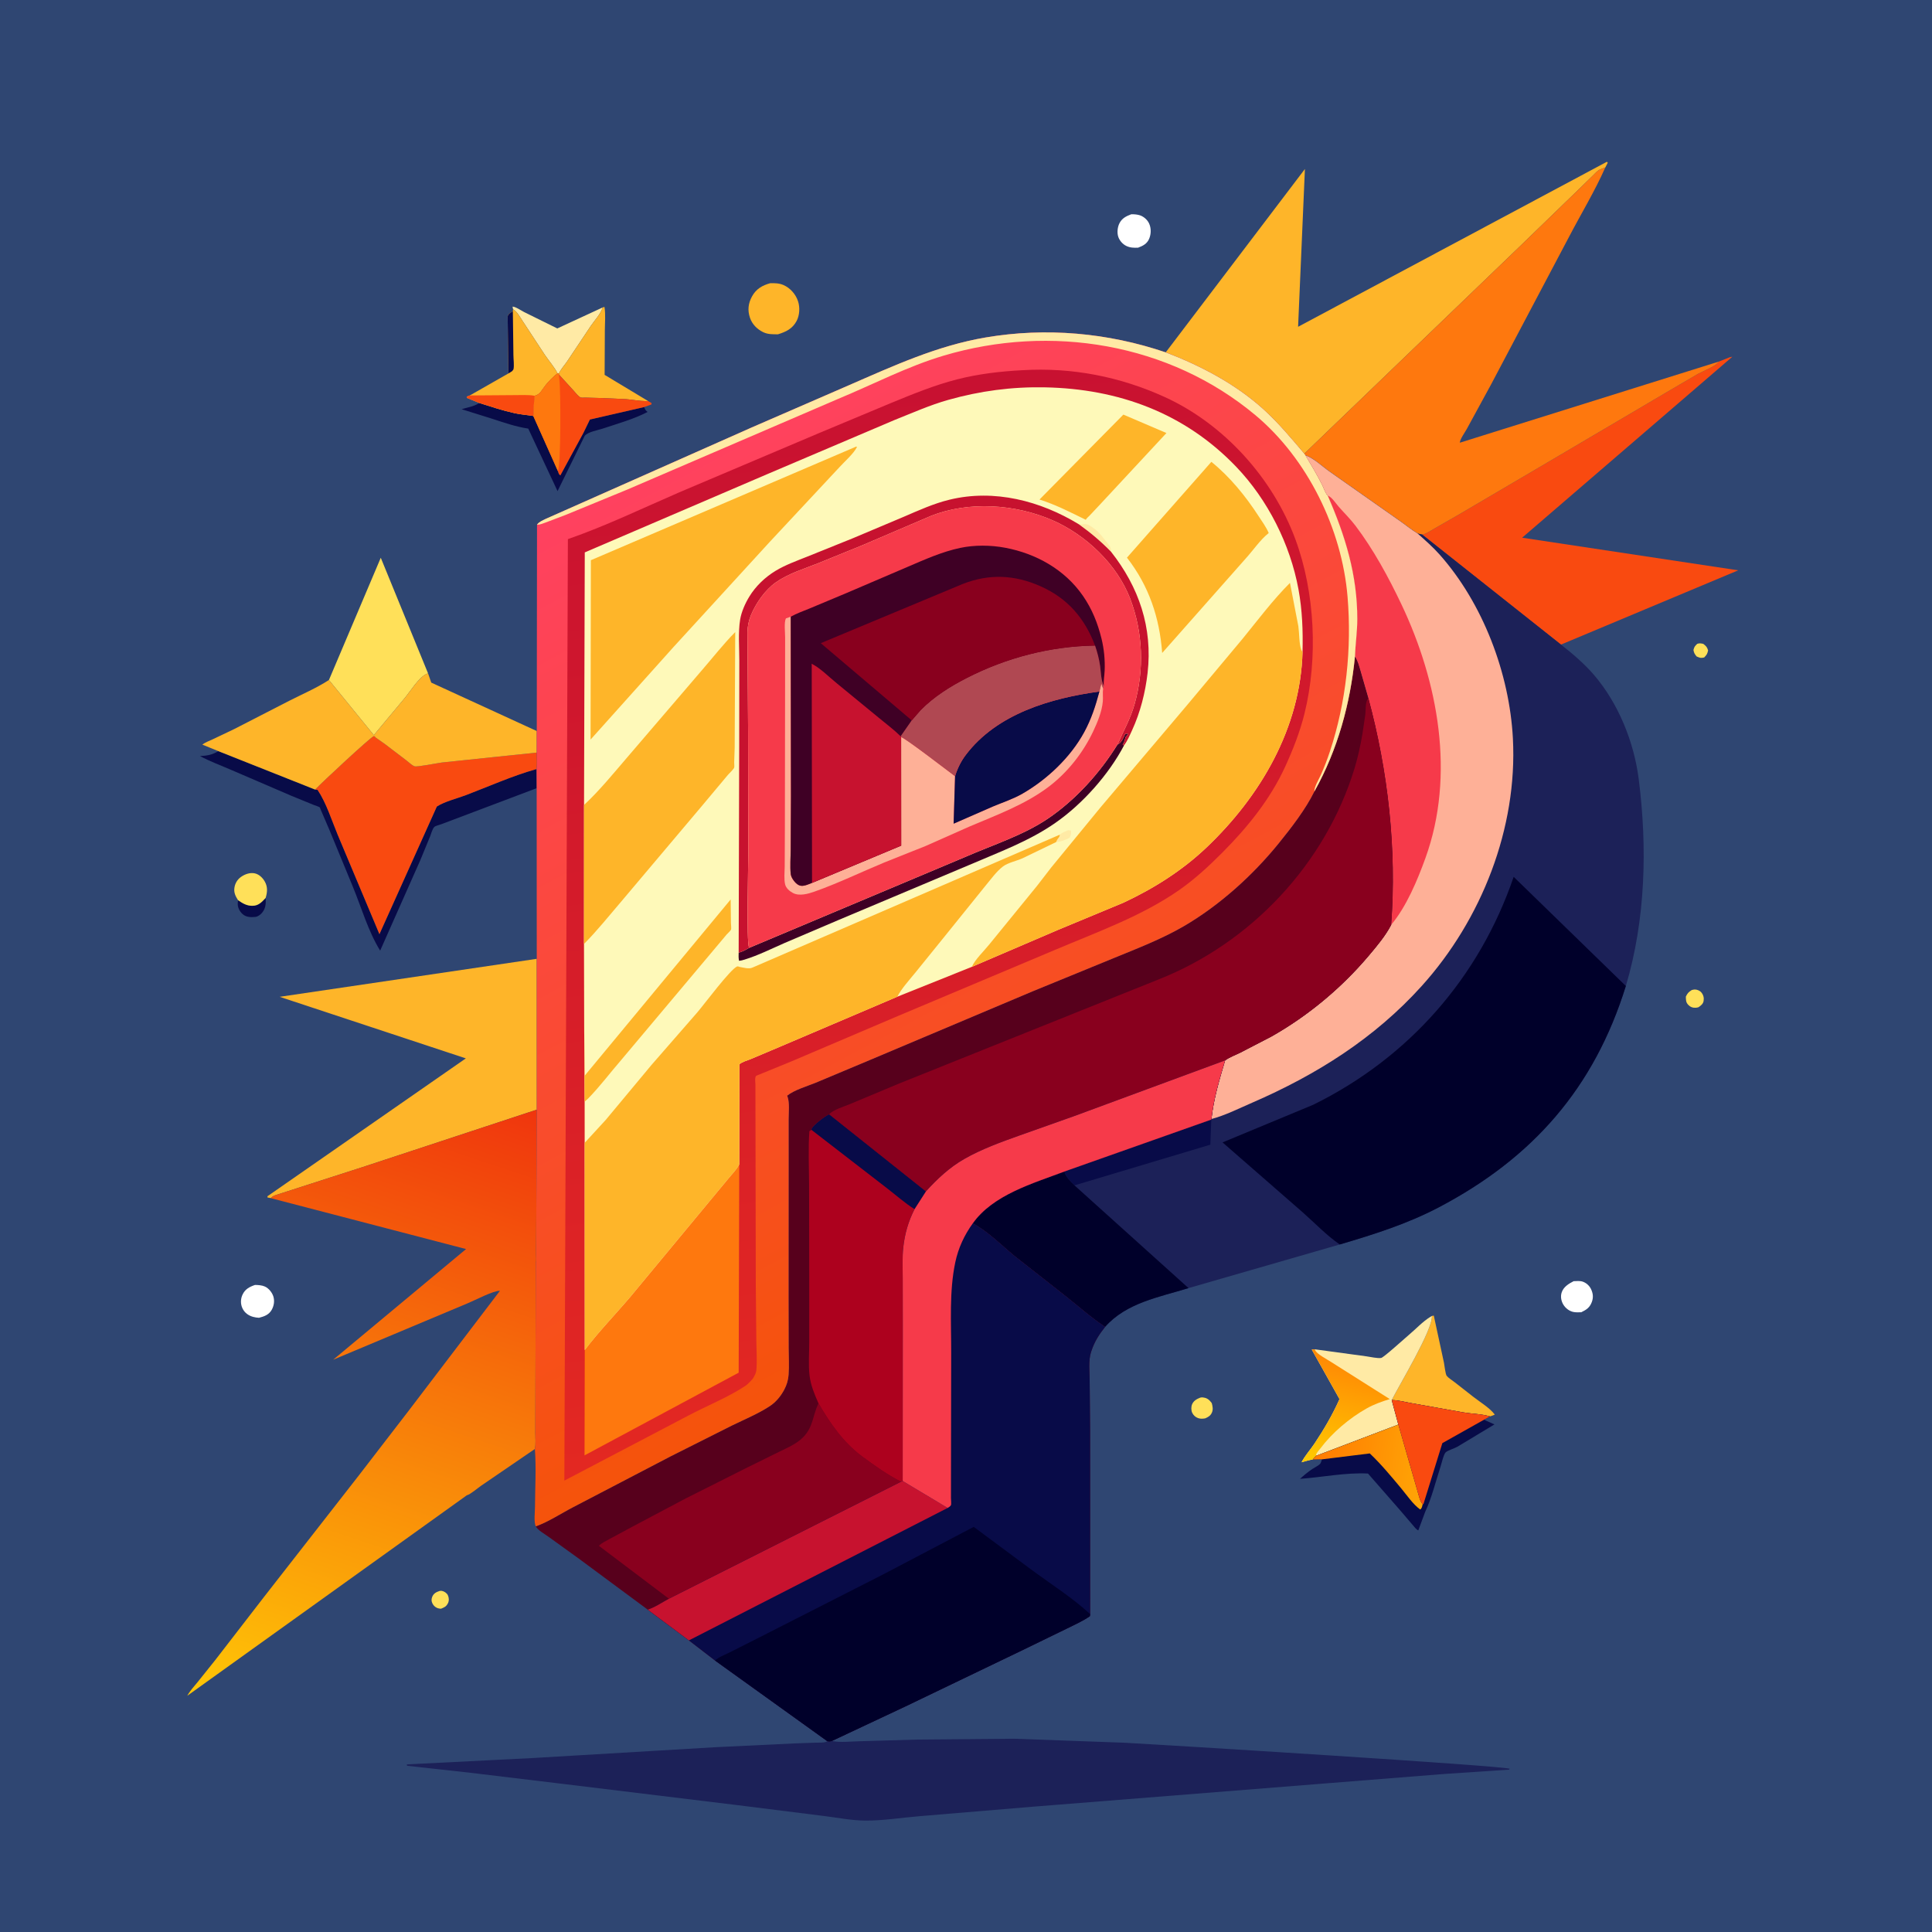<svg version="1.1" xmlns="http://www.w3.org/2000/svg" style="display: block;" viewBox="0 0 2048 2048" width="1024" height="1024">
<defs>
	<linearGradient id="Gradient1" gradientUnits="userSpaceOnUse" x1="1411.79" y1="1552.41" x2="1436.21" y2="1446.59">
		<stop class="stop0" offset="0" stop-opacity="1" stop-color="rgb(255,201,1)"/>
		<stop class="stop1" offset="1" stop-opacity="1" stop-color="rgb(255,138,4)"/>
	</linearGradient>
	<linearGradient id="Gradient2" gradientUnits="userSpaceOnUse" x1="1397.36" y1="1541.21" x2="1508.86" y2="1555.77">
		<stop class="stop0" offset="0" stop-opacity="1" stop-color="rgb(255,124,1)"/>
		<stop class="stop1" offset="1" stop-opacity="1" stop-color="rgb(255,164,6)"/>
	</linearGradient>
	<linearGradient id="Gradient3" gradientUnits="userSpaceOnUse" x1="508.554" y1="1156.2" x2="286.178" y2="1823.71">
		<stop class="stop0" offset="0" stop-opacity="1" stop-color="rgb(240,53,13)"/>
		<stop class="stop1" offset="1" stop-opacity="1" stop-color="rgb(255,198,6)"/>
	</linearGradient>
	<linearGradient id="Gradient4" gradientUnits="userSpaceOnUse" x1="1118.79" y1="1326.1" x2="677.65" y2="500.981">
		<stop class="stop0" offset="0" stop-opacity="1" stop-color="rgb(245,83,11)"/>
		<stop class="stop1" offset="1" stop-opacity="1" stop-color="rgb(255,65,96)"/>
	</linearGradient>
	<linearGradient id="Gradient5" gradientUnits="userSpaceOnUse" x1="1043.81" y1="1511.23" x2="908.363" y2="413.714">
		<stop class="stop0" offset="0" stop-opacity="1" stop-color="rgb(227,40,34)"/>
		<stop class="stop1" offset="1" stop-opacity="1" stop-color="rgb(200,17,49)"/>
	</linearGradient>
</defs>
<path transform="translate(0,0)" fill="rgb(47,70,114)" d="M -0 -0 L 2048 0 L 2048 2048 L -0 2048 L -0 -0 z"/>
<path transform="translate(0,0)" fill="rgb(255,224,89)" d="M 1799.12 682.5 C 1801.57 681.622 1803.02 682.029 1805.5 682.49 C 1808.43 684.752 1809.64 685.891 1810.65 689.5 C 1809.76 693.374 1809.23 694.03 1806.5 696.956 C 1802.58 697.806 1802.08 697.339 1798.5 695.88 C 1796.48 693.418 1795.69 692.255 1795.13 689 C 1796.1 685.443 1796.61 684.981 1799.12 682.5 z"/>
<path transform="translate(0,0)" fill="rgb(255,224,89)" d="M 465.952 1686.5 C 466.846 1686.37 467.453 1686.23 468.4 1686.41 C 470.869 1686.88 473.665 1688.67 474.748 1691.01 C 475.956 1693.63 476.192 1696.86 474.843 1699.5 C 472.985 1703.13 471.023 1703.83 467.5 1705.31 L 465.5 1705.1 C 462.224 1704.51 459.766 1702.52 458.321 1699.53 C 457.198 1697.2 457.22 1695.16 458.146 1692.79 C 459.59 1689.1 462.422 1687.67 465.952 1686.5 z"/>
<path transform="translate(0,0)" fill="rgb(255,224,89)" d="M 1793.3 1049.5 C 1794.36 1049.23 1795.39 1048.92 1796.5 1048.91 C 1798.95 1048.88 1801.92 1050.11 1803.5 1052.03 C 1805.66 1054.65 1806.44 1057.64 1805.9 1061 C 1805.38 1064.21 1802.99 1065.98 1800.5 1067.69 C 1799.33 1067.99 1798.79 1068.18 1797.5 1068.26 C 1794.32 1068.45 1791.65 1067.4 1789.5 1065.05 C 1786.99 1062.31 1787.21 1059.94 1787.06 1056.5 C 1788.72 1052.91 1789.98 1051.61 1793.3 1049.5 z"/>
<path transform="translate(0,0)" fill="rgb(8,11,72)" d="M 281.562 951.913 C 282.039 957.588 281.668 962.912 277.876 967.5 C 276.124 969.621 273.289 971.727 270.5 971.995 C 265.608 972.465 260.633 972.28 256.911 968.748 C 253.878 965.871 251.866 961.914 252.007 957.679 L 252.294 954.193 C 256.973 957.464 261.418 960.167 267.312 960.187 C 274.023 960.209 277.275 956.386 281.562 951.913 z"/>
<path transform="translate(0,0)" fill="rgb(255,224,89)" d="M 1272.44 1481.5 C 1274.5 1481.21 1273.82 1481.17 1275.95 1481.47 C 1280.01 1482.05 1282.15 1484.22 1284.5 1487.3 C 1285.43 1490.73 1286.16 1494.1 1284.62 1497.5 C 1283.12 1500.82 1280.7 1502.18 1277.5 1503.53 C 1274.82 1503.96 1272.7 1504.13 1270.07 1503.27 C 1267.35 1502.38 1264.99 1500.18 1263.78 1497.58 C 1262.58 1495.03 1262.56 1491.04 1263.73 1488.46 C 1265.43 1484.68 1268.78 1482.93 1272.44 1481.5 z"/>
<path transform="translate(0,0)" fill="rgb(255,255,255)" d="M 1668.13 1358.1 C 1671.23 1358 1674.9 1357.59 1677.87 1358.64 C 1681.45 1359.91 1684.72 1362.79 1686.4 1366.19 C 1688.72 1370.86 1689.23 1375.35 1687.37 1380.27 C 1685.16 1386.12 1681.65 1388.41 1676.21 1391.04 C 1673.42 1391.11 1670.41 1391.31 1667.67 1390.7 C 1663.35 1389.74 1659.51 1386.73 1657.23 1382.99 C 1654.93 1379.22 1654.02 1374.43 1655.41 1370.14 C 1657.34 1364.16 1662.88 1360.79 1668.13 1358.1 z"/>
<path transform="translate(0,0)" fill="rgb(255,224,89)" d="M 252.294 954.193 C 249.628 949.964 247.71 946.169 248.503 941.023 C 249.227 936.318 251.532 932.408 255.39 929.631 C 259.492 926.678 265.113 924.653 270.174 925.821 C 274.82 926.893 278.523 930.581 280.775 934.635 C 283.922 940.299 283.399 945.918 281.562 951.913 C 277.275 956.386 274.023 960.209 267.312 960.187 C 261.418 960.167 256.973 957.464 252.294 954.193 z"/>
<path transform="translate(0,0)" fill="rgb(255,255,255)" d="M 270.327 1362.1 C 273.589 1362.11 277.875 1362.44 280.838 1363.8 C 284.968 1365.7 288.58 1370.23 289.844 1374.56 C 291.211 1379.25 290.373 1384.29 288.008 1388.5 C 285.045 1393.77 280.09 1395.48 274.53 1396.91 C 272.366 1396.76 270.309 1396.5 268.213 1395.91 C 263.322 1394.53 259.323 1391.64 257.077 1387 C 254.864 1382.43 254.929 1377.1 257.027 1372.5 C 259.738 1366.56 264.426 1364.11 270.327 1362.1 z"/>
<path transform="translate(0,0)" fill="rgb(255,255,255)" d="M 1199.19 227.129 C 1201.91 227.057 1204.86 227.28 1207.5 227.976 C 1211.95 229.15 1216.16 232.718 1218.09 236.882 C 1220.39 241.842 1220.29 248.074 1218.17 253.071 C 1215.9 258.428 1211.59 260.638 1206.41 262.559 C 1201.96 262.742 1198.02 262.685 1193.93 260.704 C 1190.06 258.835 1186.72 255.028 1185.39 250.954 C 1183.98 246.639 1184.59 240.784 1186.62 236.746 C 1189.34 231.331 1193.76 229.178 1199.19 227.129 z"/>
<path transform="translate(0,0)" fill="rgb(254,181,41)" d="M 816.528 300.192 C 821.396 300.144 825.95 300.155 830.5 302.143 C 837.721 305.297 843.514 311.916 845.955 319.357 C 848.087 325.855 847.654 334.224 844.435 340.262 C 840.034 348.518 833.172 351.765 824.688 354.376 C 819.194 354.339 814.083 354.571 809.012 352.114 C 802.536 348.975 797.292 343.701 794.977 336.807 C 792.271 328.752 793.165 321.434 797.244 314.06 C 801.59 306.204 808.114 302.506 816.528 300.192 z"/>
<path transform="translate(0,0)" fill="rgb(255,234,165)" d="M 543.876 327.911 L 543.302 325.064 C 546.025 324.798 552.865 329.404 555.544 330.769 L 590.754 348.156 L 638.831 325.917 C 636.862 332.805 630.253 339.594 626.207 345.604 L 601.129 383.151 C 598.485 387.008 594.184 391.792 592.356 395.997 L 591.051 395.771 C 587.674 389.071 581.709 382.356 577.44 376.008 L 553.875 340.113 C 551.215 336.202 548.037 330.013 543.876 327.911 z"/>
<path transform="translate(0,0)" fill="rgb(8,11,72)" d="M 508.098 427.186 C 520.415 431.069 532.883 435.199 545.5 437.975 C 552.112 439.429 558.692 439.852 565.315 440.944 L 591.36 499.241 C 592.135 501.321 592.126 502.619 594 503.906 L 618.485 458.763 L 625.314 444.715 L 682.823 431.495 C 683.921 434.327 684.138 434.815 686.5 436.687 C 672.032 444.263 654.261 449.199 638.782 454.376 C 633.712 456.071 623.211 457.788 619.825 461.986 L 591.023 520.592 L 559.966 454.338 C 546.626 452.341 534.118 447.923 521.328 443.781 L 489.328 433.77 C 495.327 431.885 501.856 431.02 507.264 427.717 L 508.098 427.186 z"/>
<path transform="translate(0,0)" fill="rgb(254,181,41)" d="M 638.831 325.917 L 640.745 325.352 C 642.097 333.107 641.194 342.06 641.161 350.005 L 640.923 397.372 L 687.025 425.127 L 684.901 425.224 C 677.741 425.106 670.655 423.708 663.537 423.077 L 635.81 421.896 L 620.534 421.499 C 619.683 421.478 616.317 421.706 615.58 421.377 C 612.988 420.221 610.111 416.41 608.253 414.307 L 592.358 396.879 L 592.356 395.997 C 594.184 391.792 598.485 387.008 601.129 383.151 L 626.207 345.604 C 630.253 339.594 636.862 332.805 638.831 325.917 z"/>
<path transform="translate(0,0)" fill="rgb(254,181,41)" d="M 1517.88 1394.96 L 1519.87 1394.56 L 1530.66 1444.56 C 1531.2 1447.19 1532.21 1456.77 1533.56 1458.44 C 1535.5 1460.84 1539.56 1463.29 1542.06 1465.27 L 1561.82 1480.73 C 1568.67 1486.08 1579.48 1492.62 1584.55 1499.56 C 1582.81 1500.3 1581.21 1500.97 1579.38 1501.46 C 1570.49 1498.79 1560.16 1498.75 1550.94 1497.18 L 1496.93 1487.56 C 1489.76 1486.32 1482.58 1484.22 1475.29 1484.13 C 1483.55 1467.64 1518.91 1409.54 1517.88 1394.96 z"/>
<path transform="translate(0,0)" fill="rgb(254,181,41)" d="M 543.876 327.911 C 548.037 330.013 551.215 336.202 553.875 340.113 L 577.44 376.008 C 581.709 382.356 587.674 389.071 591.051 395.771 C 586.276 399.419 582.018 403.836 578.237 408.5 C 574.707 412.853 572.632 418.321 566.831 419.536 C 566.182 424.562 565.86 429.513 565.67 434.578 C 565.615 436.03 565.926 439.719 565.315 440.944 C 558.692 439.852 552.112 439.429 545.5 437.975 C 532.883 435.199 520.415 431.069 508.098 427.186 L 495 421.83 L 494.765 420.5 L 498.044 419.195 L 538.906 395.877 L 538.135 335.5 C 538.72 332.599 541.425 331.476 543.649 329.877 L 543.876 327.911 z"/>
<path transform="translate(0,0)" fill="rgb(8,11,72)" d="M 538.906 395.877 L 538.135 335.5 C 538.72 332.599 541.425 331.476 543.649 329.877 L 544.245 376.566 C 544.258 380.638 545.221 387.747 544.285 391.5 C 544.166 391.976 542.832 393.434 542.649 393.603 L 538.906 395.877 z"/>
<path transform="translate(0,0)" fill="rgb(249,74,16)" d="M 498.044 419.195 L 544.835 418.849 C 551.961 418.906 559.847 418.287 566.831 419.536 C 566.182 424.562 565.86 429.513 565.67 434.578 C 565.615 436.03 565.926 439.719 565.315 440.944 C 558.692 439.852 552.112 439.429 545.5 437.975 C 532.883 435.199 520.415 431.069 508.098 427.186 L 495 421.83 L 494.765 420.5 L 498.044 419.195 z"/>
<path transform="translate(0,0)" fill="rgb(249,74,16)" d="M 591.051 395.771 L 592.356 395.997 L 592.358 396.879 L 608.253 414.307 C 610.111 416.41 612.988 420.221 615.58 421.377 C 616.317 421.706 619.683 421.478 620.534 421.499 L 635.81 421.896 L 663.537 423.077 C 670.655 423.708 677.741 425.106 684.901 425.224 L 687.025 425.127 L 690.71 427.311 L 690.5 428.76 L 682.823 431.495 L 625.314 444.715 L 618.485 458.763 L 594 503.906 C 592.126 502.619 592.135 501.321 591.36 499.241 L 565.315 440.944 C 565.926 439.719 565.615 436.03 565.67 434.578 C 565.86 429.513 566.182 424.562 566.831 419.536 C 572.632 418.321 574.707 412.853 578.237 408.5 C 582.018 403.836 586.276 399.419 591.051 395.771 z"/>
<path transform="translate(0,0)" fill="rgb(254,120,14)" d="M 591.051 395.771 L 592.356 395.997 L 592.358 396.879 L 592.849 401.515 C 594.538 413.057 594.657 493.681 591.36 499.241 L 565.315 440.944 C 565.926 439.719 565.615 436.03 565.67 434.578 C 565.86 429.513 566.182 424.562 566.831 419.536 C 572.632 418.321 574.707 412.853 578.237 408.5 C 582.018 403.836 586.276 399.419 591.051 395.771 z"/>
<path transform="translate(0,0)" fill="rgb(8,11,72)" d="M 231.404 796.218 L 334.055 836.979 L 336.657 837.322 C 345.93 851.146 351.729 869.859 358.126 885.237 L 402.219 990.221 L 463.069 854.949 C 471.569 849.532 484.293 846.519 493.939 842.854 C 518.072 833.685 542.896 822.549 567.661 815.544 L 568.773 815.24 L 568.893 835.516 L 468.14 873.578 C 466.268 874.263 461.696 875.394 460.456 876.549 C 458.411 878.453 457.008 883.809 455.961 886.509 L 445.565 911.773 L 402.986 1007.7 C 390.176 987.083 383.047 961.619 373.713 939.18 L 349.424 880.299 L 339.655 857.539 C 339.453 857.001 339.441 856.351 339.059 855.923 C 338.382 855.165 333.588 853.682 332.433 853.207 L 308.466 843.405 L 245.945 816.5 C 234.566 811.547 222.936 807.335 211.982 801.467 C 218.773 801.105 224.323 800.364 230.297 796.884 L 231.404 796.218 z"/>
<path transform="translate(0,0)" fill="rgb(255,234,165)" d="M 1393.84 1430.33 L 1448.44 1437.77 C 1452.63 1438.3 1460.07 1440.13 1464.09 1439.48 C 1466.74 1439.05 1489.22 1418.6 1493.14 1415.32 C 1500.6 1409.09 1508.1 1400.88 1516.36 1395.85 L 1517.88 1394.96 C 1518.91 1409.54 1483.55 1467.64 1475.29 1484.13 L 1482.3 1510.09 L 1395 1543.27 L 1391.47 1547.13 C 1387.56 1547.71 1383.57 1549.05 1379.73 1550.04 C 1383.21 1543.21 1389.03 1536.82 1393.33 1530.38 C 1403.44 1515.22 1412.51 1499.78 1419.93 1483.11 L 1390.5 1430.58 L 1393.84 1430.33 z"/>
<path transform="translate(0,0)" fill="url(#Gradient1)" d="M 1391.47 1547.13 C 1387.56 1547.71 1383.57 1549.05 1379.73 1550.04 C 1383.21 1543.21 1389.03 1536.82 1393.33 1530.38 C 1403.44 1515.22 1412.51 1499.78 1419.93 1483.11 L 1390.5 1430.58 L 1393.84 1430.33 L 1394.17 1431.38 C 1396.21 1435.58 1406.68 1440.89 1410.73 1443.57 L 1473.2 1483.08 C 1464.77 1485.71 1456.58 1488.58 1448.85 1492.92 C 1430.58 1503.15 1412.07 1518.79 1399.5 1535.61 C 1398.24 1537.3 1395.87 1539.65 1395.23 1541.57 L 1395 1543.27 L 1391.47 1547.13 z"/>
<path transform="translate(0,0)" fill="rgb(255,224,89)" d="M 348.686 720.839 L 403.635 591.25 L 453.753 713.784 L 452.132 714.404 C 444.08 717.895 434.777 733.04 429.187 739.791 L 396.275 779.239 L 348.686 720.839 z"/>
<path transform="translate(0,0)" fill="rgb(8,11,72)" d="M 1475.29 1484.13 C 1482.58 1484.22 1489.76 1486.32 1496.93 1487.56 L 1550.94 1497.18 C 1560.16 1498.75 1570.49 1498.79 1579.38 1501.46 L 1573.25 1504.88 L 1574.86 1505.77 L 1584.19 1509.94 L 1544.91 1533.59 C 1541.58 1535.47 1535.2 1537.26 1532.52 1539.48 C 1530.43 1541.21 1527.87 1552.08 1526.92 1555 C 1521.93 1570.33 1517.63 1588.04 1510.79 1602.53 L 1503.43 1622.32 C 1501.19 1621.34 1499.26 1618.49 1497.63 1616.68 L 1484.17 1600.93 L 1450.14 1562.02 C 1426.64 1560.79 1401.55 1565.96 1378.04 1567.65 C 1382.12 1563.93 1386.5 1560.31 1391.08 1557.22 C 1393.51 1555.58 1397.61 1553.71 1399.5 1551.59 C 1400.21 1550.79 1400.91 1548.07 1401.36 1546.96 L 1391.47 1547.13 L 1395 1543.27 L 1482.3 1510.09 L 1475.29 1484.13 z"/>
<path transform="translate(0,0)" fill="url(#Gradient2)" d="M 1482.3 1510.09 L 1502.14 1579.05 C 1503.47 1583.05 1505.02 1591.77 1508.11 1594.43 C 1507.46 1596.91 1507.55 1598.48 1505.5 1600.15 C 1497.9 1594.73 1491.44 1585.07 1485.43 1577.86 C 1474.8 1565.12 1464.09 1552.12 1452.03 1540.69 L 1401.36 1546.96 L 1391.47 1547.13 L 1395 1543.27 L 1482.3 1510.09 z"/>
<path transform="translate(0,0)" fill="rgb(249,74,16)" d="M 1475.29 1484.13 C 1482.58 1484.22 1489.76 1486.32 1496.93 1487.56 L 1550.94 1497.18 C 1560.16 1498.75 1570.49 1498.79 1579.38 1501.46 L 1573.25 1504.88 L 1528.95 1529.78 L 1508.89 1594.43 L 1508.11 1594.43 C 1505.02 1591.77 1503.47 1583.05 1502.14 1579.05 L 1482.3 1510.09 L 1475.29 1484.13 z"/>
<path transform="translate(0,0)" fill="rgb(249,74,16)" d="M 334.055 836.979 L 334.713 836.308 C 339.828 830.787 392.639 781.467 396.25 780.345 C 397.032 780.102 397.556 781.332 398.213 781.822 L 407.599 788.403 L 430.738 806.026 C 432.9 807.684 436.92 811.447 439.371 812.298 C 442.164 813.267 463.728 808.859 468.36 808.302 L 527 802.15 L 568.973 797.776 C 569.003 803.376 569.543 809.715 568.773 815.24 L 567.661 815.544 C 542.896 822.549 518.072 833.685 493.939 842.854 C 484.293 846.519 471.569 849.532 463.069 854.949 L 402.219 990.221 L 358.126 885.237 C 351.729 869.859 345.93 851.146 336.657 837.322 L 334.055 836.979 z"/>
<path transform="translate(0,0)" fill="rgb(254,181,41)" d="M 453.753 713.784 L 457.153 723.586 L 568.998 774.939 L 568.973 797.776 L 527 802.15 L 468.36 808.302 C 463.728 808.859 442.164 813.267 439.371 812.298 C 436.92 811.447 432.9 807.684 430.738 806.026 L 407.599 788.403 L 398.213 781.822 C 397.556 781.332 397.032 780.102 396.25 780.345 C 392.639 781.467 339.828 830.787 334.713 836.308 L 334.055 836.979 L 231.404 796.218 L 214.516 789.339 C 217.658 786.814 222.393 785.167 226.063 783.431 L 248.29 772.83 L 306.443 742.957 C 320.397 735.854 335.553 729.357 348.686 720.839 L 396.275 779.239 L 429.187 739.791 C 434.777 733.04 444.08 717.895 452.132 714.404 L 453.753 713.784 z"/>
<path transform="translate(0,0)" fill="rgb(249,74,16)" d="M 1822.12 383.273 L 1833.49 378.724 L 1836.4 378.119 L 1613.53 569.986 L 1842.61 604.559 L 1654.68 683.29 L 1507.59 566.682 C 1512.02 565.839 1516.39 562.649 1520.28 560.428 L 1544.7 546.453 L 1635.25 493.245 L 1770.59 413.474 L 1800.11 396.235 C 1806.25 392.917 1818.38 388.507 1822.12 383.273 z"/>
<path transform="translate(0,0)" fill="rgb(254,181,41)" d="M 287.126 1270.01 L 283.586 1269.41 L 283.5 1268.08 L 493.799 1121.93 L 296.453 1056.67 L 568.99 1016.39 L 569.038 1176.28 L 388.027 1235.97 L 292.705 1266.69 C 290.353 1267.57 288.882 1268.11 287.126 1270.01 z"/>
<path transform="translate(0,0)" fill="rgb(254,181,41)" d="M 1235.71 373.526 L 1383.26 179.141 L 1376.04 346.405 L 1703.35 171.5 L 1704.28 172.5 L 1701.71 177.477 L 1696.16 179.673 C 1693.31 180.826 1690.74 183.976 1688.55 186.084 L 1674.5 199.784 L 1609.41 262.788 L 1382.59 480.939 C 1368.61 464.416 1354.67 447.682 1338.53 433.189 C 1309.06 406.736 1272.48 387.614 1235.71 373.526 z"/>
<path transform="translate(0,0)" fill="rgb(254,120,14)" d="M 1701.71 177.477 C 1690.56 202.637 1676.01 226.641 1663.24 251.056 L 1580.75 407.245 L 1554.83 454.789 C 1552.94 458.242 1547.55 465.654 1547.48 469.293 L 1822.12 383.273 C 1818.38 388.507 1806.25 392.917 1800.11 396.235 L 1770.59 413.474 L 1635.25 493.245 L 1544.7 546.453 L 1520.28 560.428 C 1516.39 562.649 1512.02 565.839 1507.59 566.682 L 1502.74 565.526 C 1495.77 561.316 1489.26 555.834 1482.5 551.217 L 1409.42 499.864 C 1401.51 494.329 1392.81 485.725 1383.73 482.604 L 1382.59 480.939 L 1609.41 262.788 L 1674.5 199.784 L 1688.55 186.084 C 1690.74 183.976 1693.31 180.826 1696.16 179.673 L 1701.71 177.477 z"/>
<path transform="translate(0,0)" fill="rgb(28,33,88)" d="M 881.846 1845.47 C 890.386 1847.38 901.424 1846.01 910.215 1845.82 L 972.598 1844.01 L 1075.09 1843.12 L 1191.83 1847.35 C 1228.5 1849.26 1595.67 1871.86 1600.49 1875 L 1599.5 1875.94 L 1529.82 1880.57 L 1404.11 1890.57 L 1095 1915.17 L 974.5 1925.25 C 955.519 1926.82 935.84 1930.07 916.836 1929.9 C 902.403 1929.77 887.398 1926.73 873.062 1924.98 L 782.328 1913.6 L 596.908 1891.03 L 498.719 1879.23 L 431.5 1871.78 L 431.201 1870.33 L 565 1863.58 L 758.339 1852.11 L 842.084 1848.1 L 864.464 1847.3 C 868.051 1847.2 872.624 1847.6 875.943 1846.33 L 877.065 1845.76 C 879.187 1846.08 879.739 1846.17 881.846 1845.47 z"/>
<path transform="translate(0,0)" fill="url(#Gradient3)" d="M 569.038 1176.28 L 568.433 1302.17 L 568.262 1328.21 C 568.238 1331.3 568.811 1336.31 567.948 1339.15 L 567.543 1487.15 L 567.455 1518.94 C 567.449 1524.3 568.138 1530.77 566.991 1535.97 L 509.909 1575 C 506.525 1577.32 498.301 1584.38 494.894 1585.03 L 198.474 1797.62 C 201.53 1792.14 205.801 1787.61 209.741 1782.77 L 228.264 1759.63 L 279.498 1693.29 L 380.594 1563.73 L 433.527 1495 L 529.962 1368.31 C 523.419 1367.86 503.44 1378.37 496.197 1381.34 L 353.185 1441.36 L 494.049 1324.05 L 287.913 1270.32 L 287.126 1270.01 C 288.882 1268.11 290.353 1267.57 292.705 1266.69 L 388.027 1235.97 L 569.038 1176.28 z"/>
<path transform="translate(0,0)" fill="rgb(28,33,88)" d="M 1383.73 482.604 C 1392.81 485.725 1401.51 494.329 1409.42 499.864 L 1482.5 551.217 C 1489.26 555.834 1495.77 561.316 1502.74 565.526 L 1507.59 566.682 L 1654.68 683.29 C 1667.03 692.952 1679.65 703.701 1689.84 715.623 C 1715.63 745.789 1732.11 786.539 1737.11 825.853 C 1746.34 898.42 1744.43 974.799 1723.47 1045.2 C 1689.88 1153.3 1624.82 1227.54 1524.96 1279.94 C 1491.53 1297.47 1456.26 1308.56 1420.2 1319.2 L 1259.88 1365.44 C 1228.52 1375.13 1194.12 1380.92 1171.44 1406.56 C 1156.97 1397 1143.71 1385.16 1130.1 1374.39 L 1075.45 1331.45 C 1061.71 1320.13 1046.91 1305.09 1031.16 1296.85 C 1052.72 1266.39 1094.93 1254.52 1128.15 1241.91 L 1284.02 1186.8 L 1284.15 1186.22 L 1284.22 1185.7 C 1286.4 1165.17 1292.75 1143.79 1298.64 1124.07 C 1303.29 1120.65 1309.29 1118.53 1314.5 1115.96 L 1347.55 1098.84 C 1386.59 1076.81 1422.17 1047.14 1451.05 1012.87 C 1459.63 1002.7 1468.49 992.208 1474.68 980.357 C 1480.77 900.418 1471.37 816.991 1450.41 739.716 L 1442.22 711.28 C 1440.63 705.977 1439.34 700.584 1436.29 695.917 C 1436.78 682.757 1438.74 669.715 1438.77 656.5 C 1438.88 609.539 1426.01 567.843 1407.39 525.326 C 1405.56 524.292 1402.64 516.339 1401.46 513.986 C 1396.06 503.173 1389.89 492.996 1383.73 482.604 z"/>
<path transform="translate(0,0)" fill="rgb(8,11,72)" d="M 1128.15 1241.91 L 1284.02 1186.8 L 1283.01 1213.41 L 1138.99 1256.53 C 1134.76 1252.45 1129.85 1247.63 1128.15 1241.91 z"/>
<path transform="translate(0,0)" fill="rgb(0,0,42)" d="M 1031.16 1296.85 C 1052.72 1266.39 1094.93 1254.52 1128.15 1241.91 C 1129.85 1247.63 1134.76 1252.45 1138.99 1256.53 L 1259.88 1365.44 C 1228.52 1375.13 1194.12 1380.92 1171.44 1406.56 C 1156.97 1397 1143.71 1385.16 1130.1 1374.39 L 1075.45 1331.45 C 1061.71 1320.13 1046.91 1305.09 1031.16 1296.85 z"/>
<path transform="translate(0,0)" fill="rgb(0,0,42)" d="M 1420.2 1319.2 C 1406.32 1309.69 1393.79 1296.47 1381.14 1285.31 L 1295.96 1211 L 1392.11 1171.08 C 1493.34 1121.23 1568.1 1036.21 1604.55 929.49 L 1723.47 1045.2 C 1689.88 1153.3 1624.82 1227.54 1524.96 1279.94 C 1491.53 1297.47 1456.26 1308.56 1420.2 1319.2 z"/>
<path transform="translate(0,0)" fill="rgb(254,176,151)" d="M 1383.73 482.604 C 1392.81 485.725 1401.51 494.329 1409.42 499.864 L 1482.5 551.217 C 1489.26 555.834 1495.77 561.316 1502.74 565.526 C 1510.7 572.677 1518.84 579.765 1525.96 587.769 C 1572.04 639.56 1600.11 713.95 1603.73 782.737 C 1608.74 877.857 1570.5 974.878 1507.11 1045.17 C 1457.02 1100.73 1395.51 1139.34 1327.31 1168.93 C 1313.64 1174.86 1298.56 1182.45 1284.15 1186.22 L 1284.22 1185.7 C 1286.4 1165.17 1292.75 1143.79 1298.64 1124.07 C 1303.29 1120.65 1309.29 1118.53 1314.5 1115.96 L 1347.55 1098.84 C 1386.59 1076.81 1422.17 1047.14 1451.05 1012.87 C 1459.63 1002.7 1468.49 992.208 1474.68 980.357 C 1480.77 900.418 1471.37 816.991 1450.41 739.716 L 1442.22 711.28 C 1440.63 705.977 1439.34 700.584 1436.29 695.917 C 1436.78 682.757 1438.74 669.715 1438.77 656.5 C 1438.88 609.539 1426.01 567.843 1407.39 525.326 C 1405.56 524.292 1402.64 516.339 1401.46 513.986 C 1396.06 503.173 1389.89 492.996 1383.73 482.604 z"/>
<path transform="translate(0,0)" fill="rgb(246,58,74)" d="M 1407.39 525.326 C 1411.86 526.905 1415.93 533.538 1419.19 537.259 C 1425.1 543.992 1431.43 550.127 1436.86 557.295 C 1455.96 582.516 1471.96 611.99 1485.54 640.574 C 1524.66 722.898 1542.78 821.738 1511.03 909.57 C 1502.55 933.014 1490.82 961.227 1474.68 980.357 C 1480.77 900.418 1471.37 816.991 1450.41 739.716 L 1442.22 711.28 C 1440.63 705.977 1439.34 700.584 1436.29 695.917 C 1436.78 682.757 1438.74 669.715 1438.77 656.5 C 1438.88 609.539 1426.01 567.843 1407.39 525.326 z"/>
<path transform="translate(0,0)" fill="rgb(87,0,28)" d="M 1436.29 695.917 C 1439.34 700.584 1440.63 705.977 1442.22 711.28 L 1450.41 739.716 C 1471.37 816.991 1480.77 900.418 1474.68 980.357 C 1468.49 992.208 1459.63 1002.7 1451.05 1012.87 C 1422.17 1047.14 1386.59 1076.81 1347.55 1098.84 L 1314.5 1115.96 C 1309.29 1118.53 1303.29 1120.65 1298.64 1124.07 C 1292.75 1143.79 1286.4 1165.17 1284.22 1185.7 L 1284.15 1186.22 L 1284.02 1186.8 L 1128.15 1241.91 C 1094.93 1254.52 1052.72 1266.39 1031.16 1296.85 C 1046.91 1305.09 1061.71 1320.13 1075.45 1331.45 L 1130.1 1374.39 C 1143.71 1385.16 1156.97 1397 1171.44 1406.56 C 1165.05 1414.57 1160.2 1422.19 1156.94 1432 L 1156.47 1433.38 C 1153.56 1442.49 1154.98 1454.51 1155.08 1464.02 L 1155.53 1516.96 L 1155.58 1711.02 L 1155.31 1713.2 C 1147.51 1718.65 1138.47 1722.51 1129.98 1726.77 L 1081.53 1750.34 L 959.836 1808.83 L 881.846 1845.47 C 879.739 1846.17 879.187 1846.08 877.065 1845.76 L 757.959 1760.21 L 730.286 1738.87 L 686.604 1706.28 L 613.112 1651.86 L 580.982 1628.71 C 576.93 1625.79 570.385 1622.31 567.965 1618.02 C 581.5 1613.19 594.974 1604.17 607.866 1597.52 L 710.967 1543.76 L 775.692 1511.23 C 788.913 1504.76 803.598 1498.71 815.921 1490.64 C 822.405 1486.39 827.491 1480.25 831.152 1473.47 C 833.999 1468.19 835.525 1463.14 835.969 1457.13 C 836.654 1447.87 836.053 1438.22 836.031 1428.91 L 835.929 1375.21 L 835.998 1229.51 L 835.999 1186.08 C 835.999 1178.93 837.143 1169.4 834.89 1162.7 L 834.398 1161.5 C 841.78 1155.44 855.89 1151.37 864.816 1147.68 L 921.558 1123.89 L 1094.95 1050.72 L 1181.61 1015.22 C 1206.25 1005.1 1231.67 995.329 1254.72 981.919 C 1292.63 959.858 1328.02 927.915 1355.56 893.891 C 1368.85 877.475 1384.01 857.878 1393.31 838.95 C 1417.96 794.926 1431.37 745.979 1436.29 695.917 z"/>
<path transform="translate(0,0)" fill="rgb(137,0,30)" d="M 867.643 1487.6 C 880.029 1508.84 893.993 1529.1 914 1543.93 C 927.025 1553.59 940.683 1563.28 955.147 1570.68 L 709.071 1694.71 L 634.853 1638.63 C 637.688 1635.62 642.087 1633.69 645.681 1631.65 L 670.658 1618.19 L 727.004 1588.35 L 792.142 1555.62 L 825.363 1539.24 C 834.389 1534.81 844.726 1530.52 851.749 1523.14 C 862.064 1512.31 861.421 1500.93 867.192 1488.53 L 867.643 1487.6 z"/>
<path transform="translate(0,0)" fill="rgb(173,1,30)" d="M 860.122 1197.65 L 860.424 1196.23 C 862.466 1192.39 874.94 1182.76 878.997 1181.2 L 981.581 1262.91 L 969.482 1281.77 C 962.876 1294.71 959.128 1307.76 957.527 1322.2 C 956.346 1332.86 956.901 1343.96 956.923 1354.69 L 956.998 1405.17 L 956.888 1569.92 L 955.147 1570.68 C 940.683 1563.28 927.025 1553.59 914 1543.93 C 893.993 1529.1 880.029 1508.84 867.643 1487.6 C 863.548 1478.45 859.361 1468.27 858.17 1458.27 C 856.793 1446.7 857.842 1433.86 857.844 1422.19 L 857.826 1349.07 L 857.672 1255.48 C 857.596 1236.81 856.627 1217.7 857.991 1199.1 L 860.122 1197.65 z"/>
<path transform="translate(0,0)" fill="rgb(8,11,72)" d="M 860.122 1197.65 L 860.424 1196.23 C 862.466 1192.39 874.94 1182.76 878.997 1181.2 L 981.581 1262.91 L 969.482 1281.77 C 959.254 1275.42 949.419 1266.58 939.819 1259.23 L 860.122 1197.65 z"/>
<path transform="translate(0,0)" fill="rgb(137,0,30)" d="M 1450.41 739.716 C 1471.37 816.991 1480.77 900.418 1474.68 980.357 C 1468.49 992.208 1459.63 1002.7 1451.05 1012.87 C 1422.17 1047.14 1386.59 1076.81 1347.55 1098.84 L 1314.5 1115.96 C 1309.29 1118.53 1303.29 1120.65 1298.64 1124.07 L 1138.35 1183.24 L 1081.35 1203.45 C 1061.32 1210.61 1040.52 1218.06 1022.03 1228.67 C 1006.36 1237.67 993.651 1249.61 981.581 1262.91 L 878.997 1181.2 C 883.138 1176.36 894.813 1172.99 900.681 1170.5 L 952.616 1148.78 L 1228.14 1038.24 C 1326.33 999.429 1405.15 915.486 1435.94 814.227 C 1439.54 802.387 1442.14 790.216 1444.23 778.025 L 1447.31 757.301 C 1447.85 752.379 1447.25 745.931 1449.46 741.462 L 1450.41 739.716 z"/>
<path transform="translate(0,0)" fill="rgb(8,11,72)" d="M 981.581 1262.91 C 993.651 1249.61 1006.36 1237.67 1022.03 1228.67 C 1040.52 1218.06 1061.32 1210.61 1081.35 1203.45 L 1138.35 1183.24 L 1298.64 1124.07 C 1292.75 1143.79 1286.4 1165.17 1284.22 1185.7 L 1284.15 1186.22 L 1284.02 1186.8 L 1128.15 1241.91 C 1094.93 1254.52 1052.72 1266.39 1031.16 1296.85 C 1046.91 1305.09 1061.71 1320.13 1075.45 1331.45 L 1130.1 1374.39 C 1143.71 1385.16 1156.97 1397 1171.44 1406.56 C 1165.05 1414.57 1160.2 1422.19 1156.94 1432 L 1156.47 1433.38 C 1153.56 1442.49 1154.98 1454.51 1155.08 1464.02 L 1155.53 1516.96 L 1155.58 1711.02 L 1155.31 1713.2 C 1147.51 1718.65 1138.47 1722.51 1129.98 1726.77 L 1081.53 1750.34 L 959.836 1808.83 L 881.846 1845.47 C 879.739 1846.17 879.187 1846.08 877.065 1845.76 L 757.959 1760.21 L 730.286 1738.87 L 686.604 1706.28 C 693.928 1704.04 702.2 1698.43 709.071 1694.71 L 955.147 1570.68 L 956.888 1569.92 L 956.998 1405.17 L 956.923 1354.69 C 956.901 1343.96 956.346 1332.86 957.527 1322.2 C 959.128 1307.76 962.876 1294.71 969.482 1281.77 L 981.581 1262.91 z"/>
<path transform="translate(0,0)" fill="rgb(199,18,47)" d="M 955.147 1570.68 L 956.888 1569.92 L 1004.56 1598.48 L 730.286 1738.87 L 686.604 1706.28 C 693.928 1704.04 702.2 1698.43 709.071 1694.71 L 955.147 1570.68 z"/>
<path transform="translate(0,0)" fill="rgb(246,58,74)" d="M 981.581 1262.91 C 993.651 1249.61 1006.36 1237.67 1022.03 1228.67 C 1040.52 1218.06 1061.32 1210.61 1081.35 1203.45 L 1138.35 1183.24 L 1298.64 1124.07 C 1292.75 1143.79 1286.4 1165.17 1284.22 1185.7 L 1284.15 1186.22 L 1284.02 1186.8 L 1128.15 1241.91 C 1094.93 1254.52 1052.72 1266.39 1031.16 1296.85 C 1022.16 1309.37 1015.89 1322.87 1012.67 1337.98 C 1006.12 1368.73 1008.38 1402.54 1008.3 1433.89 L 1008.09 1563.6 L 1008.06 1588.06 C 1008.06 1589.55 1008.58 1594.26 1008.05 1595.5 C 1007.57 1596.63 1005.61 1597.86 1004.56 1598.48 L 956.888 1569.92 L 956.998 1405.17 L 956.923 1354.69 C 956.901 1343.96 956.346 1332.86 957.527 1322.2 C 959.128 1307.76 962.876 1294.71 969.482 1281.77 L 981.581 1262.91 z"/>
<path transform="translate(0,0)" fill="rgb(0,0,42)" d="M 757.959 1760.21 C 761.708 1756.59 768.528 1754.08 773.202 1751.75 L 806 1735.2 L 935.15 1669.47 L 1032.2 1618.55 L 1095.9 1665.84 C 1115.73 1680.36 1137.6 1694.32 1155.58 1711.02 L 1155.31 1713.2 C 1147.51 1718.65 1138.47 1722.51 1129.98 1726.77 L 1081.53 1750.34 L 959.836 1808.83 L 881.846 1845.47 C 879.739 1846.17 879.187 1846.08 877.065 1845.76 L 757.959 1760.21 z"/>
<path transform="translate(0,0)" fill="url(#Gradient4)" d="M 569.267 556.163 C 571.387 553.211 575.046 551.726 578.255 550.134 L 797 453.069 L 899.8 408.414 C 947.206 387.765 993.243 366.515 1044.72 357.75 C 1108.85 346.831 1174.26 352.692 1235.71 373.526 C 1272.48 387.614 1309.06 406.736 1338.53 433.189 C 1354.67 447.682 1368.61 464.416 1382.59 480.939 L 1383.73 482.604 C 1389.89 492.996 1396.06 503.173 1401.46 513.986 C 1402.64 516.339 1405.56 524.292 1407.39 525.326 C 1426.01 567.843 1438.88 609.539 1438.77 656.5 C 1438.74 669.715 1436.78 682.757 1436.29 695.917 C 1431.37 745.979 1417.96 794.926 1393.31 838.95 C 1384.01 857.878 1368.85 877.475 1355.56 893.891 C 1328.02 927.915 1292.63 959.858 1254.72 981.919 C 1231.67 995.329 1206.25 1005.1 1181.61 1015.22 L 1094.95 1050.72 L 921.558 1123.89 L 864.816 1147.68 C 855.89 1151.37 841.78 1155.44 834.398 1161.5 L 834.89 1162.7 C 837.143 1169.4 835.999 1178.93 835.999 1186.08 L 835.998 1229.51 L 835.929 1375.21 L 836.031 1428.91 C 836.053 1438.22 836.654 1447.87 835.969 1457.13 C 835.525 1463.14 833.999 1468.19 831.152 1473.47 C 827.491 1480.25 822.405 1486.39 815.921 1490.64 C 803.598 1498.71 788.913 1504.76 775.692 1511.23 L 710.967 1543.76 L 607.866 1597.52 C 594.974 1604.17 581.5 1613.19 567.965 1618.02 C 565.711 1613.36 567.077 1603.11 567.103 1597.58 C 567.199 1577.27 568.515 1556.19 566.991 1535.97 C 568.138 1530.77 567.449 1524.3 567.455 1518.94 L 567.543 1487.15 L 567.948 1339.15 C 568.811 1336.31 568.238 1331.3 568.262 1328.21 L 568.433 1302.17 L 569.038 1176.28 L 568.99 1016.39 L 568.893 835.516 L 568.773 815.24 C 569.543 809.715 569.003 803.376 568.973 797.776 L 568.998 774.939 L 569.267 556.163 z"/>
<path transform="translate(0,0)" fill="rgb(255,234,165)" d="M 569.267 556.163 C 571.387 553.211 575.046 551.726 578.255 550.134 L 797 453.069 L 899.8 408.414 C 947.206 387.765 993.243 366.515 1044.72 357.75 C 1108.85 346.831 1174.26 352.692 1235.71 373.526 C 1272.48 387.614 1309.06 406.736 1338.53 433.189 C 1354.67 447.682 1368.61 464.416 1382.59 480.939 L 1383.73 482.604 C 1389.89 492.996 1396.06 503.173 1401.46 513.986 C 1402.64 516.339 1405.56 524.292 1407.39 525.326 C 1426.01 567.843 1438.88 609.539 1438.77 656.5 C 1438.74 669.715 1436.78 682.757 1436.29 695.917 C 1431.37 745.979 1417.96 794.926 1393.31 838.95 C 1392.91 834.525 1398.12 825.933 1400.02 821.72 C 1403.69 813.56 1406.87 805.288 1409.68 796.794 C 1427.05 744.334 1433.01 687.673 1428.47 632.688 C 1422.56 561.085 1386.17 486.428 1330.85 440.163 C 1239.31 363.622 1113.72 343.252 1000.32 377 C 961.717 388.49 925.807 407.372 888.677 422.748 L 665 518.948 L 599.523 545.861 L 578.239 553.942 C 575.698 554.789 572.82 556.132 570.117 556.214 L 569.267 556.163 z"/>
<path transform="translate(0,0)" fill="url(#Gradient5)" d="M 1084.09 392.42 C 1136.31 389.296 1187.37 399.268 1234.83 420.946 C 1297.59 449.613 1349.18 506.887 1373.13 571.565 C 1394.03 627.998 1397.25 697.923 1382.86 756.233 C 1378.02 775.845 1370.52 794.925 1362.08 813.25 C 1346.35 847.41 1322.3 877.11 1295.91 903.605 C 1281.59 917.978 1266.92 931.611 1250.27 943.28 C 1210.48 971.168 1162.18 988.291 1117.62 1007.22 L 952.346 1076.79 L 838.298 1125.38 L 802.065 1140.18 C 799.647 1141.05 800.759 1147.27 800.77 1149.84 L 801.168 1361.85 L 801.756 1422.2 C 801.853 1431.99 802.681 1442.57 801.785 1452.29 C 801.465 1455.76 799.736 1458.61 797.965 1461.53 C 795.414 1464.37 792.887 1467.29 789.67 1469.39 C 771.135 1481.52 749.293 1490.2 729.667 1500.56 L 598.231 1569.52 L 601.985 571.503 C 642.052 557.589 681.016 538.821 719.932 521.943 L 868.475 458.985 L 944.675 427.149 C 967.645 417.711 990.552 408.268 1014.68 402.117 C 1037.6 396.275 1060.52 393.643 1084.09 392.42 z"/>
<path transform="translate(0,0)" fill="rgb(254,120,14)" d="M 619.88 1431.09 C 634.684 1411.53 652.456 1393.29 668.354 1374.52 L 738.678 1289.68 L 771.537 1250.04 C 775.436 1245.2 780.954 1239.78 783.654 1234.28 L 783.024 1455.1 L 619.625 1542.76 L 619.88 1431.09 z"/>
<path transform="translate(0,0)" fill="rgb(254,249,185)" d="M 619.093 853.31 L 619.881 585.57 L 813.232 502.646 L 948.222 445.228 C 967.092 437.761 985.598 429.418 1005.17 423.903 C 1038.98 414.379 1072.47 409.912 1107.59 410.599 C 1185.69 412.124 1255.86 437.794 1310.46 494.847 C 1343.92 529.805 1367.68 577.104 1376.41 624.572 C 1380.49 646.761 1381.27 668.492 1380.74 690.985 C 1378.54 771.62 1336.34 843.761 1279.01 898.308 C 1253.25 922.82 1222.87 941.969 1190.71 956.967 L 1121.02 985.93 L 1030.17 1024.9 L 951.16 1056.58 L 826.213 1109.82 L 795.784 1122.68 C 792.28 1124.15 786.445 1125.6 783.803 1128.26 L 783.654 1234.28 C 780.954 1239.78 775.436 1245.2 771.537 1250.04 L 738.678 1289.68 L 668.354 1374.52 C 652.456 1393.29 634.684 1411.53 619.88 1431.09 L 619.774 1211.46 L 619.741 1167.82 L 619.252 1086.81 L 619.047 1000.55 L 619.093 853.31 z"/>
<path transform="translate(0,0)" fill="rgb(255,234,165)" d="M 1123.48 884.771 C 1126.1 882.421 1129.29 881.342 1132.5 880.011 L 1135.31 880.5 C 1135.57 883.753 1135.3 885.051 1133.9 888 C 1129.46 890.513 1124.6 892.123 1119.51 892.633 L 1120.75 889.995 C 1122.1 887.93 1123.29 887.387 1123.48 884.771 z"/>
<path transform="translate(0,0)" fill="rgb(255,234,165)" d="M 1146.84 555.904 C 1152.2 554.897 1153.87 556.203 1158.5 559.299 C 1165.34 563.88 1170.67 571.67 1175.74 578.082 C 1177.57 580.392 1177.6 582.058 1177.75 584.87 C 1166.94 573.85 1156.18 564.751 1143.65 555.776 L 1146.84 555.904 z"/>
<path transform="translate(0,0)" fill="rgb(63,0,37)" d="M 1184.53 789.265 L 1186.11 788.388 C 1189.29 786.413 1191.16 781.304 1192.76 778.034 L 1195.75 777.495 C 1195.31 780.155 1193.29 780.152 1192.81 782.562 C 1192.29 785.162 1191.5 787.172 1190.09 789.41 L 1191.56 790.107 C 1175.16 821.269 1147.6 852.138 1118.75 872.272 C 1090.85 891.749 1058.66 903.437 1027.59 916.833 L 888.637 975.328 L 831.919 999.506 C 817.923 1005.65 803.628 1012.81 789.034 1017.28 C 787.163 1017.85 785.405 1018.32 783.45 1018.5 C 782.759 1015.55 782.916 1012.8 783.018 1009.8 C 786.591 1009.12 790.882 1006.63 794.058 1004.8 L 1023.59 908.234 C 1052.32 895.683 1084.72 885.439 1110.75 867.821 C 1140.21 847.883 1165.89 819.404 1184.53 789.265 z"/>
<path transform="translate(0,0)" fill="rgb(254,181,41)" d="M 619.252 1086.81 L 619.746 1140.33 L 774.531 953.465 L 774.82 978.466 C 774.838 980.041 775.422 984.33 774.9 985.466 C 774.249 986.883 771.315 989.435 770.191 990.708 L 759.037 1004 L 658.502 1123.64 C 646.806 1137.11 635.953 1151.7 623.488 1164.43 L 619.741 1167.82 L 619.252 1086.81 z"/>
<path transform="translate(0,0)" fill="rgb(254,181,41)" d="M 1150.98 550.99 C 1134.69 543.039 1119.27 535.027 1101.91 529.522 L 1190.81 439.494 L 1236.47 459.032 L 1166.22 534.62 L 1155.02 546.535 C 1153.92 547.697 1151.56 549.565 1150.98 550.99 z"/>
<path transform="translate(0,0)" fill="rgb(199,18,47)" d="M 783.582 791.23 L 783.691 700.081 C 783.703 686.259 782.365 670.513 784.558 656.893 C 785.887 648.643 789.932 639.594 794.271 632.489 C 801.117 621.278 810.963 611.891 822.158 605.098 C 832.541 598.799 844.535 594.524 855.784 590.02 L 904.23 570.5 L 958.188 547.745 C 974.133 540.895 989.702 533.767 1006.65 529.663 C 1054.05 518.182 1102.95 530.943 1143.65 555.776 C 1156.18 564.751 1166.94 573.85 1177.75 584.87 C 1207.29 622.389 1222 665.26 1216.49 713.363 C 1214.11 734.087 1208.79 755.158 1200.04 774.135 C 1197.54 779.548 1195.13 785.313 1191.56 790.107 L 1190.09 789.41 C 1191.5 787.172 1192.29 785.162 1192.81 782.562 C 1193.29 780.152 1195.31 780.155 1195.75 777.495 L 1192.76 778.034 C 1191.16 781.304 1189.29 786.413 1186.11 788.388 L 1184.53 789.265 C 1190.95 774.918 1198.23 762.056 1202.61 746.724 C 1213.12 709.955 1211.68 670.227 1197.97 634.464 C 1184.12 598.308 1151.03 566.923 1115.77 551.533 C 1076.37 534.336 1026.72 530.918 986.466 547.05 L 914.845 577.704 L 867.025 597.172 C 852 603.128 835.766 607.965 822.446 617.331 C 811.147 625.275 801.353 639.289 796.087 652 C 793.581 658.05 792.518 663.564 792.311 670.086 L 793.031 775.239 L 793.276 904.455 C 793.227 918.58 791.07 997.462 794.058 1004.8 C 790.882 1006.63 786.591 1009.12 783.018 1009.8 L 783.582 791.23 z"/>
<path transform="translate(0,0)" fill="rgb(254,181,41)" d="M 1284.1 489.567 C 1303.84 505.516 1320.42 525.938 1334.17 547.135 C 1337.75 552.656 1342.41 559.015 1344.89 565.047 C 1335.89 572.141 1328.36 583.445 1320.52 592.035 L 1231.96 692.171 C 1229.18 654.698 1217.88 621.007 1194.62 591.13 L 1284.1 489.567 z"/>
<path transform="translate(0,0)" fill="rgb(254,181,41)" d="M 619.093 853.31 C 635.267 838.283 650.177 819.963 664.596 803.174 L 744.267 710.202 C 755.924 696.772 766.859 682.677 779.369 670.028 L 778.787 792.657 L 778.266 808.192 C 778.248 809.547 778.654 812.745 778.23 813.761 C 777.348 815.879 773.082 819.666 771.5 821.558 L 743.274 855.258 L 658.034 956.272 C 645.511 970.821 633.187 986.372 619.678 999.989 L 619.047 1000.55 L 619.093 853.31 z"/>
<path transform="translate(0,0)" fill="rgb(254,181,41)" d="M 907.363 473.5 L 908.515 473.617 C 905.324 480.542 895.133 489.406 889.8 495.293 L 816.045 574.333 L 713.885 685.946 L 626.029 783.981 L 626.354 593.84 L 907.363 473.5 z"/>
<path transform="translate(0,0)" fill="rgb(254,181,41)" d="M 1030.17 1024.9 C 1033.7 1016.96 1042.99 1008.21 1048.57 1001.28 L 1099.2 939.184 L 1114.4 919.5 L 1166.51 855.968 L 1258.72 747.027 L 1317.13 677.193 C 1333.44 657.198 1349.17 636.14 1367.42 617.886 L 1376.31 663.847 C 1377.34 670.993 1377.03 681.856 1379.26 688.484 C 1379.7 689.792 1379.99 690.034 1380.74 690.985 C 1378.54 771.62 1336.34 843.761 1279.01 898.308 C 1253.25 922.82 1222.87 941.969 1190.71 956.967 L 1121.02 985.93 L 1030.17 1024.9 z"/>
<path transform="translate(0,0)" fill="rgb(254,181,41)" d="M 1123.48 884.771 C 1123.29 887.387 1122.1 887.93 1120.75 889.995 L 1119.51 892.633 L 1083.73 909.895 C 1077.57 912.636 1068.34 914.541 1063.17 918.5 C 1056.22 923.83 1050.6 931.817 1045.01 938.493 L 1001.8 992.083 L 970.253 1031.08 C 964.024 1038.76 955.652 1047.85 951.16 1056.58 L 826.213 1109.82 L 795.784 1122.68 C 792.28 1124.15 786.445 1125.6 783.803 1128.26 L 783.654 1234.28 C 780.954 1239.78 775.436 1245.2 771.537 1250.04 L 738.678 1289.68 L 668.354 1374.52 C 652.456 1393.29 634.684 1411.53 619.88 1431.09 L 619.774 1211.46 L 642.141 1187.1 L 690.524 1128.98 L 739.282 1073.05 C 746.671 1064.37 774.372 1027.23 781.406 1024.49 C 782.266 1024.15 783.222 1024.82 784.131 1024.98 C 788.133 1025.69 794.004 1027.51 797.78 1025.62 L 1123.48 884.771 z"/>
<path transform="translate(0,0)" fill="rgb(246,58,74)" d="M 794.058 1004.8 C 791.07 997.462 793.227 918.58 793.276 904.455 L 793.031 775.239 L 792.311 670.086 C 792.518 663.564 793.581 658.05 796.087 652 C 801.353 639.289 811.147 625.275 822.446 617.331 C 835.766 607.965 852 603.128 867.025 597.172 L 914.845 577.704 L 986.466 547.05 C 1026.72 530.918 1076.37 534.336 1115.77 551.533 C 1151.03 566.923 1184.12 598.308 1197.97 634.464 C 1211.68 670.227 1213.12 709.955 1202.61 746.724 C 1198.23 762.056 1190.95 774.918 1184.53 789.265 C 1165.89 819.404 1140.21 847.883 1110.75 867.821 C 1084.72 885.439 1052.32 895.683 1023.59 908.234 L 794.058 1004.8 z"/>
<path transform="translate(0,0)" fill="rgb(254,176,151)" d="M 1169.35 729.937 C 1168.71 734.256 1169.41 739.074 1169.04 743.5 C 1168.13 754.263 1163.29 765.873 1158.71 775.521 C 1147.85 798.426 1131.1 819.519 1110.74 834.689 C 1085.79 853.28 1056.1 864.051 1027.71 876.154 L 981.255 896.765 L 937.253 914.328 C 912.761 924.471 888.469 936.294 863.494 945.101 C 856.657 947.512 847.404 950.204 840.531 946.596 C 837.005 944.745 833.246 941.533 832.264 937.5 C 830.887 931.852 831.796 924.398 831.818 918.506 L 831.999 878.32 L 832.221 733.434 L 832.264 675.503 C 832.269 670.685 831.004 659.515 833.105 655.5 L 838.196 653.753 L 838.438 844.6 L 838.168 900.778 C 838.137 909.07 837.338 918.254 838.209 926.433 C 838.563 929.752 841.087 933.527 843.397 935.823 C 845.627 938.04 847.789 939.211 851.016 939.004 C 854.162 938.803 857.859 937.033 860.792 935.897 L 955.285 896.393 L 955.224 781.369 C 958.781 781.676 1005.24 817.518 1012.41 822.834 L 1010.89 873.125 L 1052.6 854.892 C 1063.18 850.466 1073.91 847.029 1083.89 841.279 C 1110.02 826.229 1134.7 802.895 1149.24 776.221 C 1156.86 762.254 1161.34 748.318 1165.42 733.039 L 1167.45 724.5 L 1169.35 729.937 z"/>
<path transform="translate(0,0)" fill="rgb(8,11,72)" d="M 1012.41 822.834 C 1014.85 814.733 1018.65 807.017 1023.77 800.262 C 1056.84 756.575 1113.72 740.157 1165.42 733.039 C 1161.34 748.318 1156.86 762.254 1149.24 776.221 C 1134.7 802.895 1110.02 826.229 1083.89 841.279 C 1073.91 847.029 1063.18 850.466 1052.6 854.892 L 1010.89 873.125 L 1012.41 822.834 z"/>
<path transform="translate(0,0)" fill="rgb(176,72,82)" d="M 1160.78 684.303 C 1163.21 691.382 1165.04 698.267 1166.11 705.683 C 1167.11 712.606 1167.01 720.75 1170.07 727.077 L 1169.35 729.937 L 1167.45 724.5 L 1165.42 733.039 C 1113.72 740.157 1056.84 756.575 1023.77 800.262 C 1018.65 807.017 1014.85 814.733 1012.41 822.834 C 1005.24 817.518 958.781 781.676 955.224 781.369 L 954.726 780.5 L 966.473 763.619 L 975.843 752.843 C 989.768 738.588 1007.26 727.652 1024.91 718.626 C 1066.99 697.103 1113.49 685.036 1160.78 684.303 z"/>
<path transform="translate(0,0)" fill="rgb(63,0,37)" d="M 838.196 653.753 C 844.511 650.173 851.459 647.839 858.141 645.041 L 896.946 628.801 L 962 600.945 C 980.107 593.2 998.372 584.942 1017.72 580.83 C 1033.08 577.565 1050.09 577.745 1065.5 580.632 C 1098.23 586.766 1128.67 603.743 1147.88 631.5 C 1157.6 645.547 1163.52 660.347 1167.61 676.844 C 1170.33 687.833 1171.46 699.58 1170.98 710.88 C 1170.76 716.196 1169.65 721.792 1170.07 727.077 C 1167.01 720.75 1167.11 712.606 1166.11 705.683 C 1165.04 698.267 1163.21 691.382 1160.78 684.303 C 1113.49 685.036 1066.99 697.103 1024.91 718.626 C 1007.26 727.652 989.768 738.588 975.843 752.843 L 966.473 763.619 L 954.726 780.5 L 955.224 781.369 L 955.285 896.393 L 860.792 935.897 C 857.859 937.033 854.162 938.803 851.016 939.004 C 847.789 939.211 845.627 938.04 843.397 935.823 C 841.087 933.527 838.563 929.752 838.209 926.433 C 837.338 918.254 838.137 909.07 838.168 900.778 L 838.438 844.6 L 838.196 653.753 z"/>
<path transform="translate(0,0)" fill="rgb(199,18,47)" d="M 860.792 935.897 L 860.461 704.825 L 860.343 703.576 C 869.507 708.1 878.901 717.772 886.991 724.292 L 931.314 760.68 C 939.121 767.169 947.493 773.387 954.726 780.5 L 955.224 781.369 L 955.285 896.393 L 860.792 935.897 z"/>
<path transform="translate(0,0)" fill="rgb(137,0,30)" d="M 966.473 763.619 L 870.058 681.78 L 1020.53 619.026 C 1048.68 608.017 1075.63 609.242 1103.17 621.535 C 1131.66 634.252 1149.81 655.246 1160.78 684.303 C 1113.49 685.036 1066.99 697.103 1024.91 718.626 C 1007.26 727.652 989.768 738.588 975.843 752.843 L 966.473 763.619 z"/>
</svg>